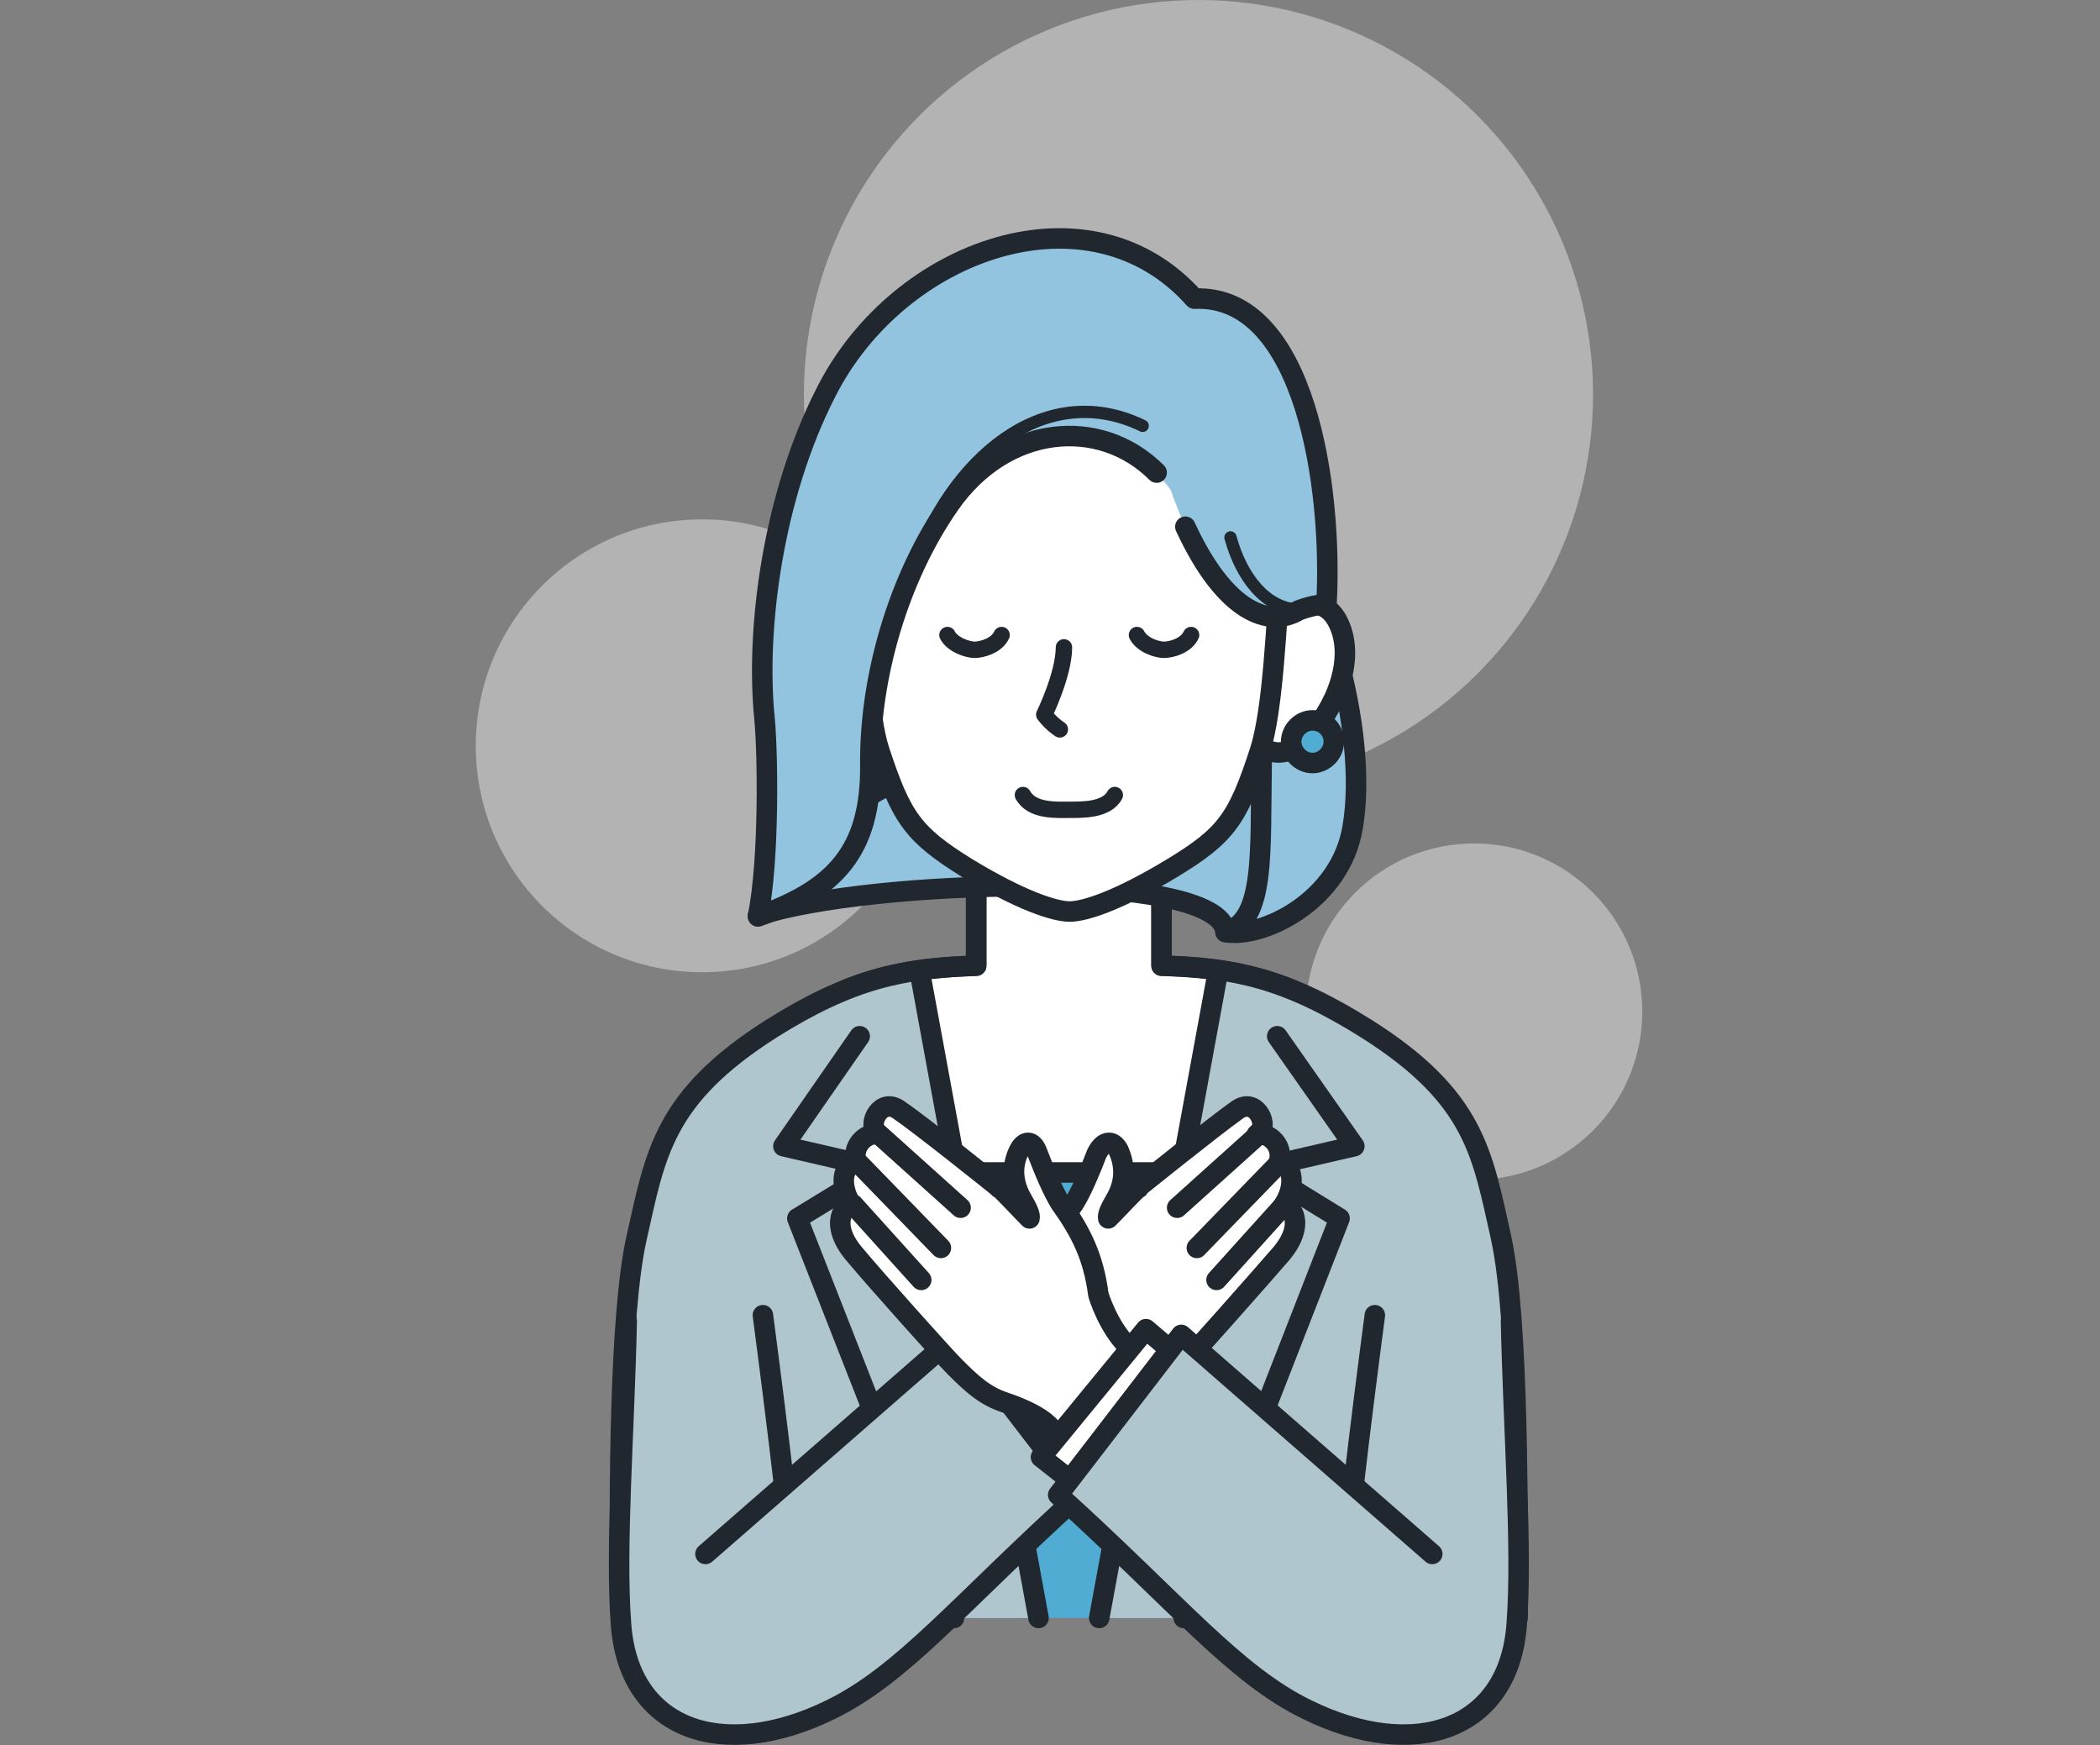 <?xml version="1.0" encoding="UTF-8"?> <svg xmlns="http://www.w3.org/2000/svg" xmlns:xlink="http://www.w3.org/1999/xlink" version="1.1" id="_レイヤー_2" x="0px" y="0px" viewBox="0 0 256 212.7" style="enable-background:new 0 0 256 212.7;" xml:space="preserve"><rect x="0" y="0" width="256" height="212.7" fill="#808080" stroke="none"/> <style type="text/css"> .st0{opacity:0.4;fill:#FFFFFF;} .st1{fill:#50ACD3;} .st2{fill:#FFFFFF;stroke:#21272E;stroke-width:2.5;stroke-linecap:round;stroke-linejoin:round;} .st3{fill:#B0C6CF;} .st4{fill:none;stroke:#21272E;stroke-width:2.5;stroke-linecap:round;stroke-linejoin:round;} .st5{fill:#92C4E0;stroke:#21272E;stroke-width:2.5;stroke-linecap:round;stroke-linejoin:round;} .st6{fill:#FFFFFF;} .st7{fill:none;stroke:#21272E;stroke-width:2;stroke-linecap:round;stroke-linejoin:round;} .st8{fill:#92C4E0;} .st9{fill:none;stroke:#21272E;stroke-width:1.5;stroke-linecap:round;stroke-linejoin:round;} .st10{fill:#50ACD3;stroke:#21272E;stroke-width:2.5;stroke-linecap:round;stroke-linejoin:round;} </style> <g id="_レイヤー_1-2"> <g> <circle class="st0" cx="85.6" cy="90.9" r="27.6"></circle> <circle class="st0" cx="179.7" cy="123.3" r="20.5"></circle> <circle class="st0" cx="146.1" cy="48.1" r="48.1"></circle> <path class="st1" d="M183,150.9c-2.3-10.2-3.1-17.1-16.4-25.5c-9.7-6.1-16.1-7.5-25-7.7v-12.8H119v12.8c-9,0.3-15.3,1.6-25,7.7 c-13.2,8.4-14.1,15.3-16.4,25.5s-2,34.5-2,46.3H185C185,185.4,185.2,161.1,183,150.9z"></path> <path class="st2" d="M157.4,120.6c-5.3-2.1-10-2.7-15.8-2.9v-12.8H119v12.8c-5.8,0.2-10.6,0.8-15.8,2.9v22.3h54.3L157.4,120.6 L157.4,120.6z"></path> <path class="st3" d="M183,150.9c-2.3-10.2-3.1-17.1-16.4-25.5c-0.5-0.3-1.1-0.7-1.6-1c-0.2-0.1-0.3-0.2-0.5-0.3 c-0.4-0.2-0.8-0.4-1.1-0.7c-0.1-0.1-0.3-0.2-0.4-0.2c-0.5-0.3-0.9-0.5-1.4-0.8c-0.2-0.1-0.3-0.2-0.4-0.2c-0.3-0.2-0.7-0.3-1-0.5 c-0.2-0.1-0.4-0.2-0.6-0.3c-0.3-0.1-0.6-0.2-0.8-0.4c-0.2-0.1-0.4-0.2-0.6-0.3c-0.4-0.2-0.7-0.3-1.1-0.4c-0.2-0.1-0.5-0.2-0.7-0.3 c-0.2-0.1-0.4-0.1-0.6-0.2c-0.2-0.1-0.5-0.2-0.8-0.3c-0.1,0-0.3-0.1-0.4-0.1c-0.5-0.2-1.1-0.3-1.6-0.5c-0.1,0-0.2,0-0.2-0.1 c-0.3-0.1-0.6-0.2-0.9-0.2c-0.1,0-0.2,0-0.2-0.1c-1-0.2-2-0.4-3.1-0.6l0,0L134,197.2h51C185,185.4,185.2,161.1,183,150.9 L183,150.9z"></path> <line class="st4" x1="148.5" y1="118.3" x2="134" y2="197.2"></line> <path class="st3" d="M94,125.4c-5.8,3.7-9.2,7.1-11.4,10.6c-0.3,0.5-0.6,1-0.9,1.5c-0.3,0.5-0.5,1-0.8,1.5 c-1.6,3.6-2.3,7.4-3.3,11.9c-2.3,10.2-2,34.5-2,46.3h51l-14.5-78.9C106.3,119.1,101,121,94,125.4z"></path> <line class="st4" x1="126.6" y1="197.2" x2="112.1" y2="118.3"></line> <path class="st4" d="M185,197.2c0-11.8,0.2-36.1-2-46.3c-2.3-10.2-3.1-17.1-16.4-25.5c-9.7-6.1-16.1-7.5-25-7.7v-12.8H119v12.8 c-9,0.3-15.3,1.6-25,7.7c-13.2,8.4-14.1,15.3-16.4,25.5c-2.1,9.2-2.1,31.4-2,42.8"></path> <polyline class="st4" points="144.3,197.2 163.3,148.5 153.4,142.4 165.1,139.7 155.7,126.3 "></polyline> <polyline class="st4" points="116.3,197.2 97.2,148.5 107.2,142.4 95.5,139.7 104.8,126.3 "></polyline> <g> <path class="st5" d="M92.4,111.6c13.2-4.4,56.3-5.8,57,2c4.6,0,10.2-9.8,6.5-15.4c-3.5-5.4-16-6.6-28.9-6.6 C100.8,91.5,92.4,111.6,92.4,111.6L92.4,111.6z"></path> <path class="st5" d="M153.4,78.4c0.4,5.4,0.5,10.6,0.4,14.8c-0.2,10.6,0.5,19-4.4,20.4c4.4,0.8,14-3.7,15.5-12.8 c1-5.9,0.1-13.7-1.9-20.8C163,79.9,153.4,78.4,153.4,78.4z"></path> <g> <path class="st2" d="M107.2,78c-2.7-3.9-7.6-6.5-9.7-2c-2.1,4.5,0.5,10.6,4,14.1s6.9,0.6,7.1-2S107.2,78,107.2,78z"></path> <path class="st2" d="M153.5,78c2.7-3.9,7.6-6.5,9.7-2s-0.5,10.6-4,14.1s-6.9,0.6-7.1-2S153.5,78,153.5,78z"></path> </g> <path class="st6" d="M104.5,63.1c0,0-0.9-22.9,25.9-22.9s26,25.9,26,26.8c-0.4,9.2-1,19.3-2.7,24.5c-2.7,8.3-4.1,10.3-10.7,14.3 c-6.6,4-10.7,5.3-12.5,5.3s-5.9-1.3-12.5-5.3c-6.6-4.1-8-6.1-10.7-14.3c-1.6-4.8-1.9-13.7-2.6-22.2 C104.4,67.2,104.5,65.1,104.5,63.1L104.5,63.1z"></path> <path class="st7" d="M135.9,96.9c-1,1.9-4.1,1.8-5.6,1.8s-4.5,0.2-5.6-1.8"></path> <path class="st7" d="M129.7,78.9c0,3.3-2.4,8.2-2.4,8.2s0.7,1,1.9,1.8"></path> <path class="st4" d="M156.2,67.4c-0.6,8.8-1,19.1-2.6,24.1c-2.7,8.3-4.1,10.3-10.7,14.3s-10.7,5.3-12.5,5.3s-5.9-1.3-12.5-5.3 c-6.6-4.1-8-6.1-10.7-14.3c-1.5-4.5-1.6-13.6-2.4-21.7"></path> <path class="st8" d="M100.7,47.8c8.9-17.6,32.2-25.7,44.9-11.4c10.9-0.5,15.7,21.7,16.1,37.3c-1.4-0.1-3.4,0.7-3.4,0.7 c-4,2.4-10.4-0.1-15.6-14.7c-6.6-9-19.5-8.7-26.9,1.9c-6.3,9-9.9,21.2-9.7,31.8s-4.4,15.2-13.7,18.5c1.4-7,1.2-19.9,0.8-24.1 C92.2,76.7,94.3,60.5,100.7,47.8z"></path> <path class="st4" d="M141,57.6c-6.9-6.9-18.4-5.9-25.2,3.8c-6.3,9-9.8,21.2-9.7,31.8s-4.4,15.2-13.7,18.5 c1.4-7,1.2-19.9,0.8-24.1c-1.1-10.9,1-27.1,7.5-39.8c8.9-17.6,32.2-25.7,44.9-11.4c13.6-0.6,16.9,23.3,16.1,37.3 c-1.4-0.1-3.4,0.7-3.4,0.7c-3.5,2.1-8.9,0.4-13.8-10.2"></path> <path class="st9" d="M139.3,51.9c-12.2-5.9-23.6,4.5-27.8,17.1"></path> <path class="st10" d="M162.6,90.4c0,1.4-1.2,2.6-2.6,2.6c-1.4,0-2.6-1.2-2.6-2.6s1.2-2.6,2.6-2.6 C161.4,87.8,162.6,88.9,162.6,90.4z"></path> <path class="st9" d="M150,65.5c1.3,4.8,4.3,8.7,8.3,8.8"></path> <path class="st7" d="M145.2,77.4c-0.6,1.3-2.4,1.8-3.3,1.8s-2.7-0.6-3.3-1.8"></path> <path class="st7" d="M122.1,77.4c-0.6,1.3-2.4,1.8-3.3,1.8c-0.8,0-2.7-0.6-3.3-1.8"></path> </g> <g> <path class="st2" d="M136.4,140.3c0.6,1.4,1,3.5-0.4,5.9c-0.7,1.2-1,1.9-0.9,2.3c1-1,2-2.1,3.2-3.3c0.2-0.2,0.3-0.3,0.5-0.4 c0-0.1,0.1-0.1,0.1-0.2c0,0,9.2-7.4,11.9-9.3c2.2-1.6,3.8,1.6,2.8,2.6l-0.4,0.4c1.5-0.4,3.5,1.5,2.6,3.6c1.8-0.2,2.3,2.6,0.6,5.1 c0.9-0.3,2.9,2.1-0.2,5.8c-2.6,3-10.9,12.4-12.3,13.8c-2,2-3.6,3.5-6,4.3c-2.4,0.8-4.4,1.8-5.4,2.8l-6.4,6.6l-9.7-9.6l6.4-6.6 c2.5-2.5,3.6-6.3,3.6-6.3c0.6-4.6,2-7.6,4.5-11.1c0.9-1.4,2-4,2.8-6.1C134.6,138.8,135.8,139,136.4,140.3L136.4,140.3z"></path> <line class="st4" x1="153.4" y1="138.3" x2="143.5" y2="147.2"></line> <line class="st4" x1="155.9" y1="141.8" x2="145.9" y2="152.1"></line> <line class="st4" x1="156.6" y1="146.8" x2="148.3" y2="156"></line> </g> <polygon class="st2" points="115.4,166.7 120.9,162 133.6,177.6 127.1,182.8 "></polygon> <path class="st4" d="M93,160.3c0,0,4,30,4,36.1"></path> <g> <path class="st3" d="M86,189.4l30.6-26.7l15,19.5c-14.6,13.2-21.5,21.9-30.4,26.2c-13.1,6.4-24.6,2.5-25.5-10.5 c-0.7-9.3,0.4-23.2,0.7-36.9"></path> <path class="st4" d="M86,189.4l30.6-26.7l15,19.5c-14.6,13.2-21.5,21.9-30.4,26.2c-13.1,6.4-24.6,2.5-25.5-10.5 c-0.7-9.3,0.4-23.2,0.7-36.9"></path> </g> <g> <path class="st2" d="M124.2,140.3c-0.7,1.4-1,3.5,0.4,5.9c0.7,1.2,1,1.9,0.9,2.3c-1-1-2-2.1-3.2-3.3c-0.2-0.2-0.3-0.3-0.5-0.4 c-0.1-0.1-0.1-0.1-0.2-0.2c0,0-9.2-7.4-12-9.3c-2.2-1.6-3.8,1.6-2.8,2.6l0.3,0.4c-1.5-0.4-3.5,1.5-2.6,3.6 c-1.8-0.2-2.3,2.6-0.6,5.1c-0.9-0.3-2.9,2.1,0.2,5.8c2.5,3,10.9,12.4,12.3,13.8c2,2,3.6,3.5,6,4.3c2.4,0.8,4.4,1.8,5.4,2.8 l6.4,6.6l9.7-9.6l-6.4-6.6c-2.5-2.5-3.6-6.3-3.6-6.3c-0.6-4.6-2.1-7.6-4.6-11.1c-0.9-1.4-2-4-2.8-6.1 C125.9,138.8,124.8,139,124.2,140.3L124.2,140.3z"></path> <line class="st4" x1="107.2" y1="138.3" x2="117.1" y2="147.2"></line> <line class="st4" x1="104.7" y1="141.8" x2="114.7" y2="152.1"></line> <line class="st4" x1="104" y1="146.8" x2="112.3" y2="156"></line> </g> <polygon class="st2" points="145.2,166.7 139.7,162 126.9,177.6 133.5,182.8 "></polygon> <path class="st4" d="M167.6,160.3c0,0-4,30-4,36.1"></path> <g> <path class="st3" d="M174.6,189.4L144,162.7l-15,19.5c14.6,13.2,21.5,21.9,30.4,26.2c13.1,6.4,24.6,2.5,25.5-10.5 c0.7-9.3-0.4-23.2-0.7-36.9"></path> <path class="st4" d="M174.6,189.4L144,162.7l-15,19.5c14.6,13.2,21.5,21.9,30.4,26.2c13.1,6.4,24.6,2.5,25.5-10.5 c0.7-9.3-0.4-23.2-0.7-36.9"></path> </g> </g> </g> </svg> 